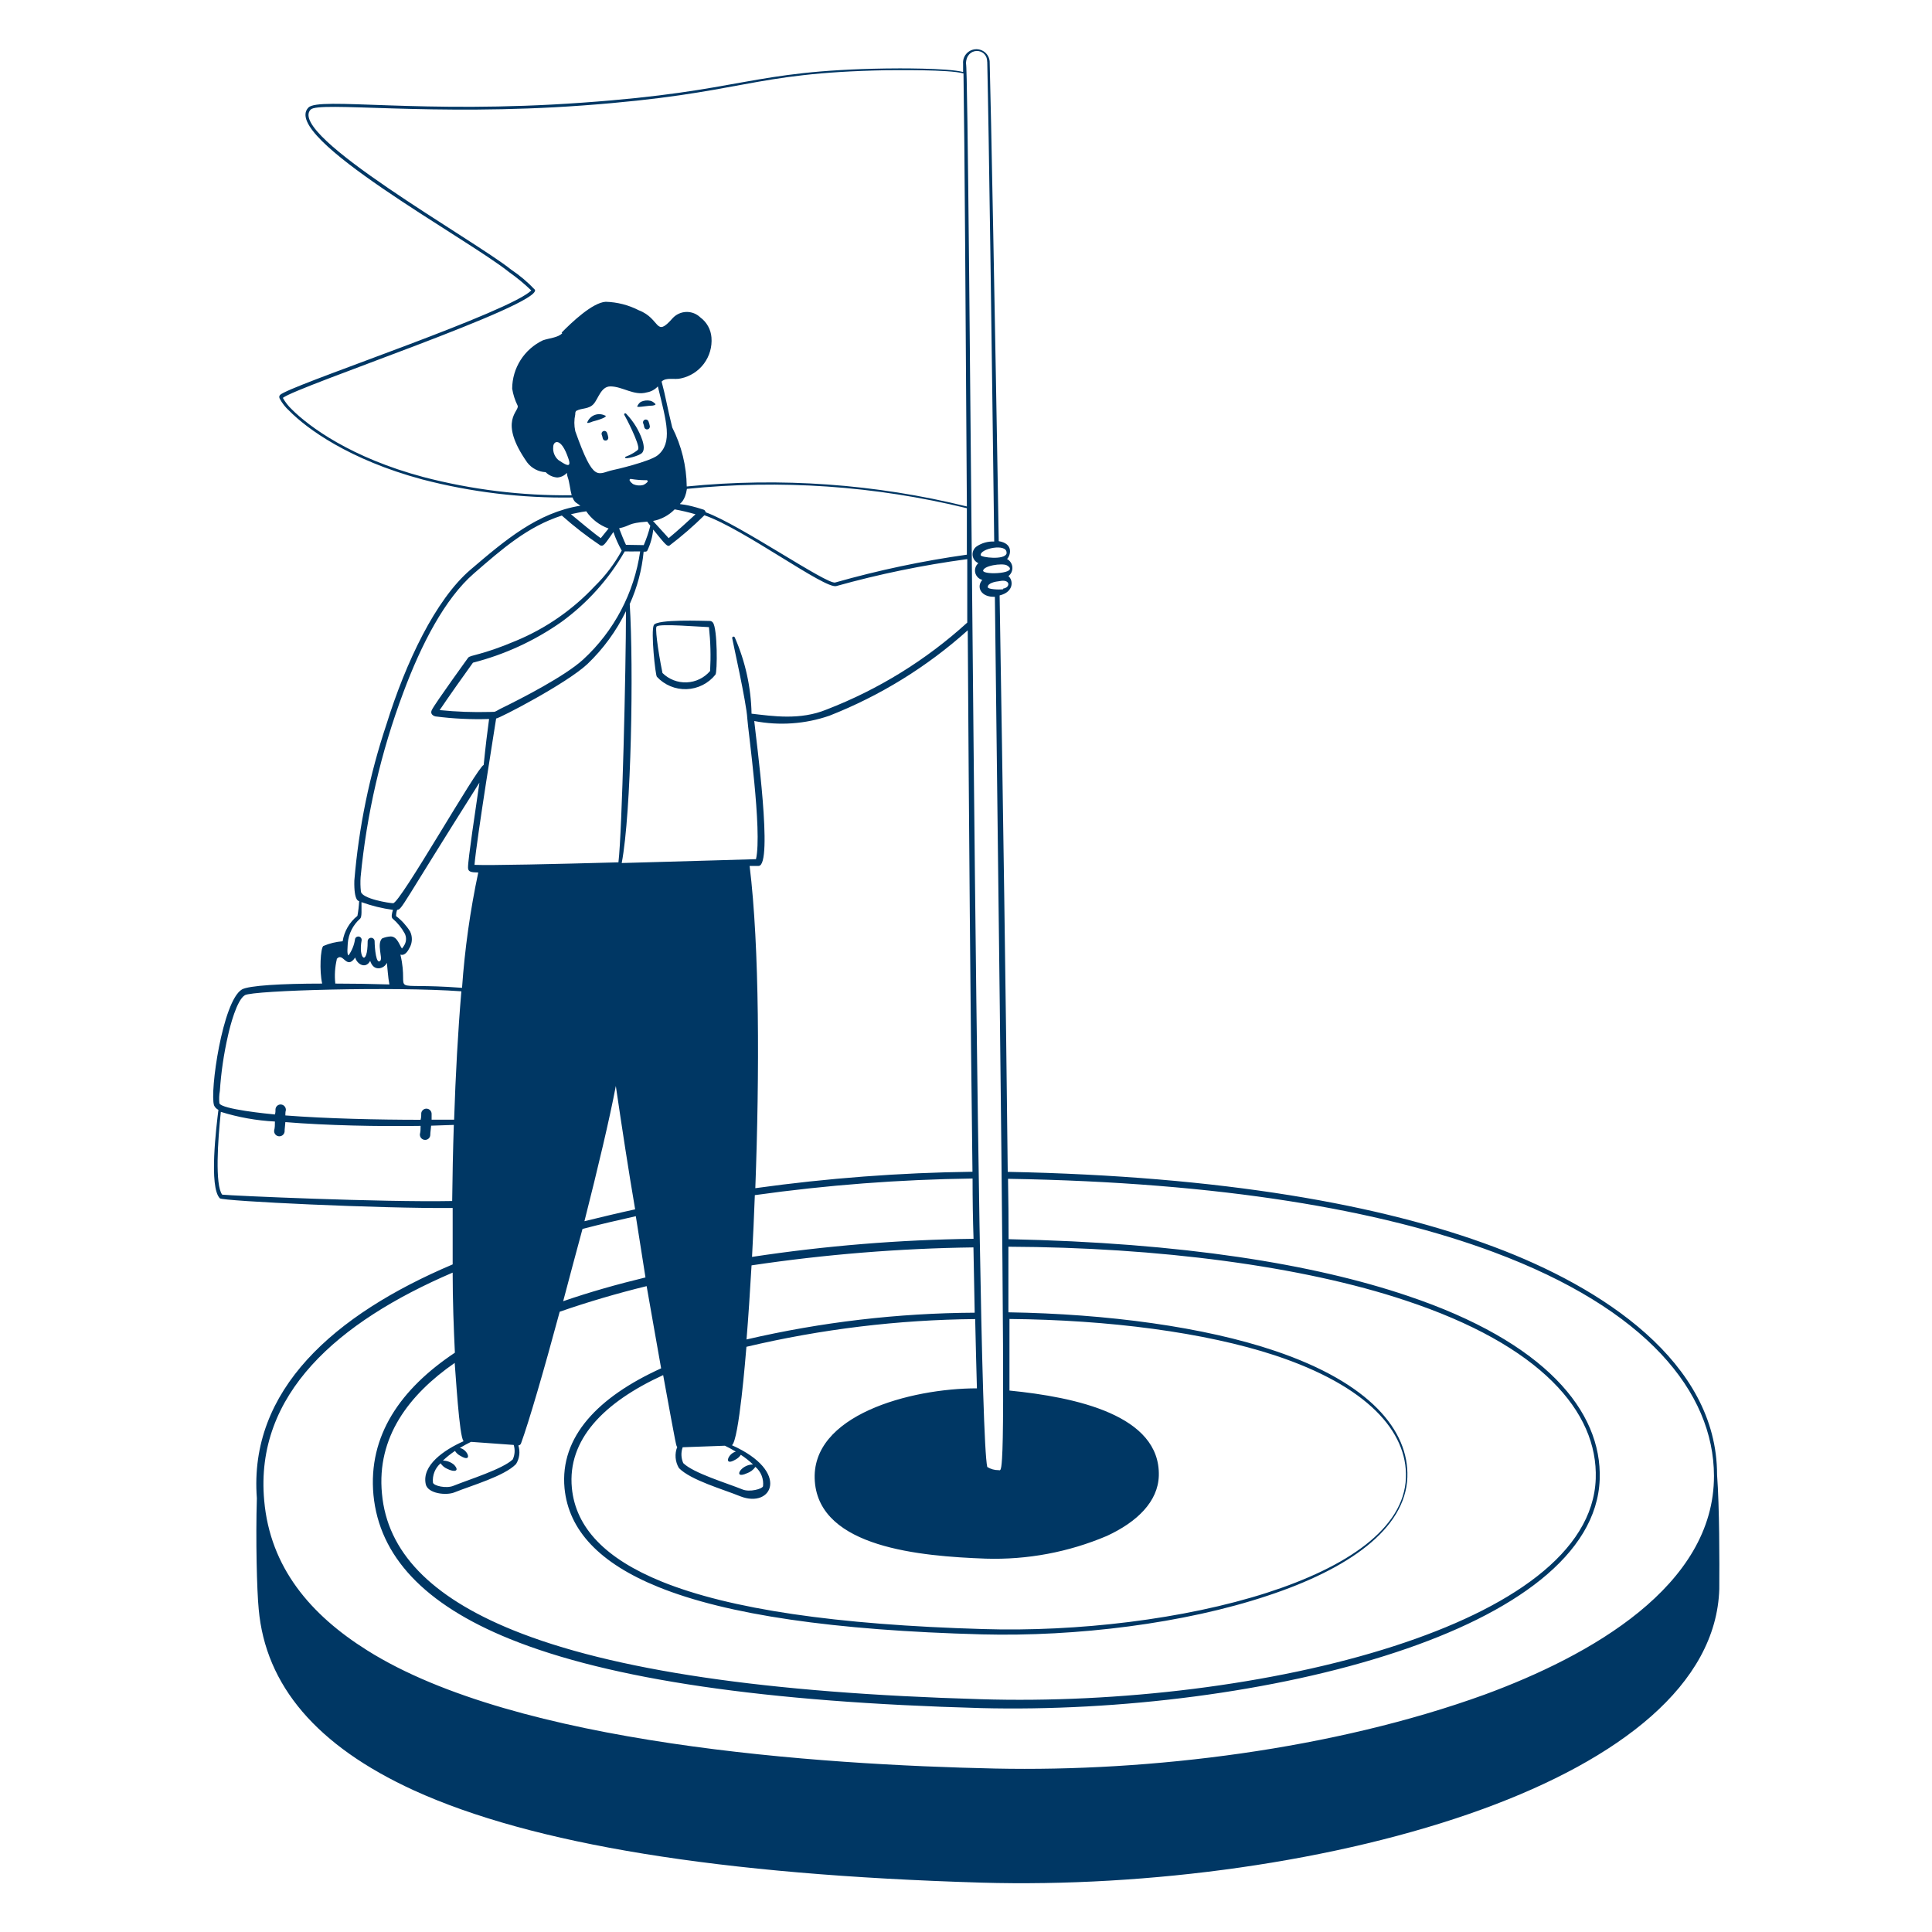 <svg width="400" height="400" viewBox="0 0 400 400" fill="none" xmlns="http://www.w3.org/2000/svg"><path d="M355.5 305.32C355.5 281.88 331.5 266.48 309.5 258.22C286.12 249.4 253.04 243.5 208.64 242.62C208.28 208.08 207.62 163.86 206.96 123.28C210.02 122.52 209.76 120.06 208.78 119.28C209.059 119.065 209.28 118.783 209.423 118.461C209.566 118.138 209.626 117.786 209.599 117.434C209.571 117.083 209.456 116.744 209.264 116.448C209.072 116.152 208.81 115.909 208.5 115.74C209.2 115.04 209.94 112.56 206.78 112.04C205.96 63.78 205.18 22.72 204.9 12.7C204.834 11.971 204.48 11.297 203.918 10.829C203.355 10.36 202.629 10.134 201.9 10.2C201.171 10.266 200.498 10.62 200.029 11.182C199.56 11.745 199.334 12.471 199.4 13.2V14.9C196.12 14.06 185.4 14.14 183.4 14.18C154.96 14.62 154.28 18.88 120.5 21.26C87.2 23.66 66 20 63.84 22.28C58 28.4 96.84 49.42 105.4 56.34C107.028 57.488 108.565 58.758 110 60.14C105.32 64.62 64.96 78.14 58.78 81.28C58.1 81.64 57.62 81.84 57.9 82.52C58.416 83.475 59.092 84.335 59.9 85.06C63.52 88.74 72.28 95.18 87.42 99.26C97.577 101.904 108.045 103.163 118.54 103C119 104.16 119.4 104.08 120.16 104.7C111.3 106.14 104.68 111.74 97.42 117.94C90.16 124.14 84 137.16 80 150C76.503 160.476 74.274 171.333 73.36 182.34C73.26 186.7 74.32 186.54 74.36 186.56C74.308 187.587 74.188 188.609 74 189.62C72.358 190.929 71.267 192.806 70.94 194.88C69.562 194.985 68.21 195.316 66.94 195.86C66.36 196.32 66.1 200.98 66.7 203.64C58.36 203.64 51.46 204.04 50.08 204.86C46.08 207.24 43.38 226.14 44.32 228.86C44.501 229.264 44.82 229.59 45.22 229.78C44.8 233.18 43.22 245.78 45.52 248.1C46.08 248.68 78.82 250.24 93.72 250.1V261.78C69.18 272.18 51.46 287.78 53.18 310.2C52.92 318.6 53.18 329.34 53.56 333.14C54.96 348.94 65.56 361.46 85.7 370.68C110.2 381.84 149.08 388.16 203.18 389.78C237.6 390.78 276.94 385.52 307.06 374.52C335.26 364.22 355.36 348.84 355.96 328.98C356 323.34 356 312 355.5 305.32ZM82.9 197.64C83.84 197.94 84.46 196.92 84.9 196.04C85.144 195.542 85.27 194.995 85.27 194.44C85.27 193.885 85.144 193.338 84.9 192.84C84.133 191.614 83.15 190.537 82 189.66C82.006 189.224 82.08 188.793 82.22 188.38C83.3 188.2 82.74 188.18 99.26 162.04C98.5 167.34 96.86 178.04 96.9 179.64C96.9 180.52 97.56 180.62 99.02 180.64C97.347 188.512 96.224 196.492 95.66 204.52C79.2 203.26 84.98 206.44 82.9 197.64ZM102.72 148.76C103.32 148.76 117.18 141.6 121.6 137.5C124.897 134.351 127.606 130.64 129.6 126.54C129.6 138.54 128.8 172.2 128.04 178.54C114.94 178.9 101.54 179.2 98.24 179.06C98.66 173.86 102.7 149 102.72 148.76ZM134 108L134.64 108.86C134.293 110.227 133.839 111.565 133.28 112.86L129.6 112.8C129.18 111.94 128.58 110.44 128.18 109.38C130.74 108.82 129.84 108.3 134 108ZM130.62 99.16C131.664 99.336 132.721 99.423 133.78 99.42C133.834 99.402 133.893 99.403 133.946 99.424C133.999 99.446 134.043 99.485 134.069 99.536C134.096 99.587 134.104 99.645 134.091 99.701C134.078 99.757 134.046 99.806 134 99.84C133.76 100.095 133.466 100.293 133.14 100.42C132.474 100.588 131.771 100.532 131.14 100.26C130.831 100.078 130.57 99.824 130.38 99.52C130.352 99.478 130.337 99.428 130.339 99.378C130.341 99.327 130.359 99.278 130.39 99.239C130.421 99.199 130.464 99.169 130.512 99.155C130.561 99.141 130.612 99.143 130.66 99.16H130.62ZM144 106.48C142.42 107.94 140.24 109.94 138.44 111.42L135.2 107.86C136.905 107.54 138.47 106.702 139.68 105.46C141.137 105.723 142.579 106.063 144 106.48ZM142.18 101.22C161.6 99.238 181.216 100.59 200.18 105.22V114.84C190.972 116.135 181.865 118.06 172.92 120.6C171.24 121.1 153.16 108.6 146.1 106.06C146.082 105.93 146.028 105.809 145.943 105.709C145.857 105.61 145.745 105.537 145.62 105.5C138 103.04 141.46 106.28 142.22 101.22H142.18ZM138.6 112.96C141.146 111.024 143.564 108.927 145.84 106.68C154 109.5 170.76 122 173.14 121.34C182.04 118.854 191.102 116.989 200.26 115.76V128.9C191.748 136.646 181.875 142.749 171.14 146.9C165.64 149.16 159.96 148.26 155.6 147.76C155.497 142.33 154.321 136.974 152.14 132C152.13 131.964 152.112 131.931 152.089 131.903C152.066 131.874 152.037 131.85 152.004 131.832C151.972 131.815 151.936 131.804 151.899 131.8C151.863 131.796 151.825 131.799 151.79 131.81C151.755 131.82 151.722 131.838 151.693 131.861C151.664 131.884 151.64 131.913 151.623 131.946C151.605 131.978 151.594 132.014 151.59 132.051C151.586 132.087 151.59 132.124 151.6 132.16C151.6 132.36 154.56 145.52 154.72 148.74C154.84 150.94 157.86 172.12 156.52 177.88C156.3 177.88 142.76 178.3 128.72 178.68C130.72 168.18 131.2 138.38 130.38 125.06C131.928 121.629 132.901 117.967 133.26 114.22C133.76 114.22 133.86 114.22 134.02 114C134.677 112.629 135.09 111.153 135.24 109.64C138 113.06 138.14 113.14 138.64 112.96H138.6ZM155.7 260.22C155.92 256.1 156.12 251.82 156.28 247.44C171.219 245.347 186.276 244.199 201.36 244C201.36 248.347 201.427 252.507 201.56 256.48C186.219 256.673 170.909 257.922 155.74 260.22H155.7ZM201.54 258.22C201.62 263.047 201.707 267.567 201.8 271.78C185.896 271.864 170.052 273.722 154.56 277.32C154.94 272.7 155.28 267.5 155.6 261.98C170.826 259.709 186.187 258.466 201.58 258.26L201.54 258.22ZM156.38 246C157.26 222.28 157.26 196 155.2 179.28H157.08C160.12 179.14 156.56 153.28 156.16 149.28C161.353 150.285 166.72 149.906 171.72 148.18C182.244 144.04 191.943 138.053 200.36 130.5C200.6 169.12 200.92 210.1 201.34 242.6C186.297 242.789 171.28 243.924 156.38 246ZM152.26 302.2C152.714 301.969 153.1 301.625 153.38 301.2C154.282 301.785 155.126 302.455 155.9 303.2C153.3 303.2 151.68 306.34 154.6 305.04C155.329 304.799 155.96 304.329 156.4 303.7C156.969 304.188 157.411 304.807 157.686 305.504C157.962 306.201 158.062 306.955 157.98 307.7C157.84 308.28 155.2 308.98 153.74 308.38C150.5 307.06 143.56 305 141.46 302.92C141.003 301.882 140.96 300.708 141.34 299.64L150.08 299.32C150.72 299.62 151.5 300.04 152.34 300.54C150.64 300.98 149.78 303.68 152.26 302.2ZM131.64 251.8C132.32 256.04 132.987 260.267 133.64 264.48C127.78 265.9 122.04 267.52 116.6 269.4C117.9 264.52 119.24 259.4 120.6 254.44C124.24 253.48 128 252.62 131.64 251.8ZM121 252.84C123.78 241.88 126.24 231.5 127.5 224.84C128.8 233.66 130.08 242.08 131.5 250.38C128 251.14 124.44 252 121 252.84ZM132.54 114.16C131.299 122.766 127.124 130.679 120.72 136.56C116.92 140.02 108.08 144.56 103.54 146.78C102.24 147.46 102.8 147.36 101.44 147.4C97.962 147.496 94.482 147.369 91.02 147.02C91.38 146.56 92.3 145.02 97.92 137.2C104.479 135.523 110.679 132.67 116.22 128.78C121.579 124.89 126.051 119.907 129.34 114.16C130.14 114.18 130.9 114.18 132.54 114.16ZM94 303.26C93.358 302.713 92.544 302.408 91.7 302.4C92.476 301.664 93.312 300.995 94.2 300.4C94.483 300.847 94.885 301.207 95.36 301.44C97.9 302.96 96.92 300.12 95.2 299.78C96 299.3 96.78 298.88 97.52 298.52L106.36 299.16C106.666 300.15 106.595 301.219 106.16 302.16C104.06 304.16 97.14 306.3 93.88 307.62C92.38 308.24 89.76 307.62 89.64 306.96C89.563 306.215 89.666 305.463 89.941 304.767C90.216 304.07 90.655 303.451 91.22 302.96C91.553 303.464 92.026 303.86 92.58 304.1C94.12 304.88 95.24 304.58 94 303.26ZM96 298.38C91.86 300.22 87.32 303.38 88.14 307.26C88.54 309.26 92.44 309.68 94.14 308.96C97.6 307.56 104.38 305.64 106.84 303.12C107.195 302.55 107.421 301.909 107.504 301.243C107.587 300.576 107.524 299.9 107.32 299.26C107.446 299.25 107.567 299.203 107.667 299.125C107.767 299.047 107.841 298.941 107.88 298.82C109.46 294.5 112.58 283.84 115.88 271.58C121.62 269.58 127.88 267.74 133.88 266.28C134.84 271.88 135.88 277.54 136.88 283.3C123.88 289.2 115.88 297.44 116.88 308.12C117.72 316.78 124.06 323.62 136.32 328.58C150.5 334.32 172.66 337.56 203.3 338.38C222.86 338.88 245.16 336.14 262.42 330.38C279.1 324.88 291 316.58 291.38 305.84C291.72 296.12 283.56 286.3 264.02 279.7C249.32 274.72 229.3 272.02 208.78 271.7V258.12C239.74 258.24 269.64 262.12 290.96 269.24C318.96 278.5 330.86 292.28 330.38 306.16C329.84 321.5 312.5 333.1 288.64 340.8C263.6 348.9 231.3 352.68 203 351.8C158.7 350.52 126.66 345.8 106.16 337.48C89.18 330.58 80.16 321.26 79.08 309.24C77.96 297.58 84.62 288.78 94.14 282.18C94.28 283.38 95.08 297.82 96 298.38ZM229.16 318C235.44 315.1 239.76 310.88 239.92 305.54C240.26 292.98 222.7 289.26 209 287.9V273.08C229.46 273.26 249.4 275.82 263.98 280.62C283.18 286.98 291.42 296.44 291.08 305.96C290.7 316.5 278.8 324.44 262.38 329.74C245.18 335.28 222.98 337.88 203.54 337.28C173.12 336.4 151.1 333.16 137.02 327.46C125.36 322.72 119.2 316.32 118.4 308.08C117.44 298.08 124.96 290.36 137.3 284.7C140.16 300.4 140 299.36 140.22 299.56C139.936 300.267 139.82 301.03 139.879 301.79C139.938 302.549 140.171 303.285 140.56 303.94C143 306.46 149.78 308.36 153.24 309.78C159.88 312.42 163.72 304.66 151.54 299.22C153 298.16 154.38 280.64 154.54 278.84C170.064 275.173 185.949 273.247 201.9 273.1C202.02 278.48 202.14 283.3 202.26 287.44C188.54 287.44 167.68 292.98 168.7 306.7C169.72 320.42 190.54 322.2 204.08 322.7C212.682 322.967 221.239 321.364 229.16 318ZM207.7 122C206.72 122.12 204.56 122 204.52 121.6C204.4 120.74 206.06 120.4 206.92 120.32C209.22 119.82 209.24 121.64 207.7 121.86V122ZM203.54 118.3C203.36 117.1 207.54 116.54 208.44 117.04C211.36 118.72 203.68 119.14 203.54 118.16V118.3ZM208.4 114.6C207.98 116.02 203.1 115.4 203.04 114.96C202.84 113.58 208.48 112.4 208.4 114.46V114.6ZM204.4 12.86C204.74 27.66 205.3 69.64 205.84 112.12C204.557 112.057 203.289 112.408 202.22 113.12C201.927 113.323 201.693 113.6 201.543 113.924C201.392 114.247 201.332 114.605 201.366 114.96C201.401 115.315 201.53 115.654 201.74 115.943C201.95 116.231 202.233 116.458 202.56 116.6C202.281 116.839 202.073 117.15 201.96 117.499C201.846 117.849 201.831 118.223 201.915 118.58C202 118.937 202.181 119.265 202.44 119.526C202.698 119.787 203.023 119.972 203.38 120.06C202.08 121.5 203.06 123.68 205.98 123.56C207.66 260.9 207.98 294.04 207.46 301.96C207.28 304.96 207.02 304.34 206.72 304.38C205.9 304.385 205.095 304.156 204.4 303.72C202 293.06 200.72 13.2 200 13.2C200 9.7 204.32 9.8 204.38 12.72L204.4 12.86ZM116.4 69C115.52 69.92 113.7 70 112.4 70.46C110.506 71.359 108.905 72.775 107.78 74.544C106.655 76.313 106.052 78.364 106.04 80.46C106.236 81.676 106.614 82.856 107.16 83.96C107.7 85.14 102.98 86.96 109.16 95.76C109.614 96.35 110.191 96.835 110.85 97.18C111.51 97.525 112.236 97.723 112.98 97.76C113.618 98.409 114.472 98.801 115.38 98.86C116.146 98.811 116.863 98.467 117.38 97.9C117.375 98.207 117.429 98.513 117.54 98.8C117.92 99.82 118.02 101.34 118.36 102.54C107.997 102.653 97.666 101.382 87.64 98.76C72.68 94.76 64 88.34 60.42 84.76C59.683 84.065 59.056 83.263 58.56 82.38C61.48 80 112 63.18 110.76 60C109.278 58.423 107.62 57.021 105.82 55.82C98.42 49.82 59.36 27.98 64.3 22.7C66 20.9 89.36 24.12 120.62 21.84C154.46 19.36 154.86 15.08 183.48 14.54C185.48 14.54 196.46 14.36 199.48 15.2C199.72 30.22 199.92 64.72 200.18 104.86C181.223 100.189 161.608 98.789 142.18 100.72C142.131 96.47 141.104 92.289 139.18 88.5C138.14 84.34 137.8 82.02 136.98 79C137.94 78.04 139.66 78.68 140.98 78.34C142.885 77.938 144.578 76.854 145.741 75.293C146.905 73.732 147.459 71.8 147.3 69.86C147.237 69.045 146.999 68.253 146.602 67.539C146.205 66.824 145.659 66.204 145 65.72C144.617 65.346 144.162 65.053 143.663 64.858C143.164 64.663 142.631 64.571 142.096 64.585C141.561 64.6 141.034 64.723 140.547 64.945C140.06 65.167 139.622 65.485 139.26 65.88C135.6 70.06 136.82 65.98 132.26 64.24C130.134 63.148 127.789 62.547 125.4 62.48C122.66 62.64 118.32 66.78 116.28 68.86L116.4 69ZM115.6 95.24C115.219 94.904 114.924 94.482 114.739 94.009C114.555 93.535 114.487 93.025 114.54 92.52C114.54 91.3 116.16 90.36 117.7 95C118.46 97.24 116.76 96 115.6 95.24ZM119.1 89.24C118.851 88.107 118.851 86.933 119.1 85.8C119.1 85.54 119.1 85.12 119.4 85.02C120.44 84.46 121.92 84.74 122.9 83.64C123.88 82.54 124.42 80 126.38 80C128.88 80 131.28 82 133.92 81.24C134.797 81.091 135.599 80.655 136.2 80C138 87.4 139.3 91.64 136.2 94.24C134.56 95.58 127.12 97.3 126.9 97.32C123.7 98 123 100.24 119.1 89.26V89.24ZM121.36 105.84C122.487 107.496 124.112 108.75 126 109.42C125.16 110.46 124.48 111.32 124.38 111.42C123.28 110.68 119.48 107.54 118.2 106.46C119.06 106.3 120.16 106 121.36 105.86V105.84ZM74.66 181.6C75.911 168.548 78.877 155.717 83.48 143.44C87.24 133.32 92.14 123.92 98.1 118.74C104.06 113.56 109.28 109 116.32 106.74C118.842 108.987 121.515 111.058 124.32 112.94C124.96 113.16 125.24 112.66 127 110.14C127.453 111.477 128.029 112.769 128.72 114C127.234 116.716 125.354 119.196 123.14 121.36C118.562 126.254 112.991 130.114 106.8 132.68C99.62 135.72 97.36 135.58 96.92 136.18C97.36 135.58 90.12 145.54 89.4 147C89.1 147.64 89.4 148.1 90.12 148.32C93.813 148.801 97.538 148.981 101.26 148.86C100.9 151.48 100.54 154.38 100.14 158.38C98.86 158.72 82.78 187.16 81.38 187C80.7 187 74.92 186.1 74.72 184.58C74.612 183.59 74.592 182.593 74.66 181.6ZM72 195.32C72.156 193.335 73.082 191.491 74.58 190.18C74.96 189.78 74.82 188.34 74.84 186.78C76.95 187.543 79.136 188.08 81.36 188.38C81.14 189.08 80.96 189.84 81.26 190.16C82.289 191.037 83.15 192.094 83.8 193.28C83.973 193.628 84.063 194.011 84.063 194.4C84.063 194.789 83.973 195.172 83.8 195.52C83.642 195.829 83.447 196.118 83.22 196.38C82.72 195.76 82.28 193.9 80.9 193.88C80.279 193.909 79.669 194.051 79.1 194.3C77.98 195.42 79.24 198.3 78.76 198.88C77.88 199.88 77.58 196.34 77.56 194.88C77.56 194.689 77.484 194.506 77.349 194.371C77.214 194.236 77.031 194.16 76.84 194.16C76.649 194.16 76.466 194.236 76.331 194.371C76.196 194.506 76.12 194.689 76.12 194.88C76.12 200.26 74.12 198.5 74.88 194.64C74.893 194.47 74.843 194.302 74.741 194.166C74.638 194.03 74.49 193.936 74.323 193.902C74.156 193.868 73.983 193.895 73.835 193.979C73.687 194.064 73.575 194.199 73.52 194.36C73.353 195.6 72.886 196.781 72.16 197.8C71.76 197.62 72 195.82 72 195.32ZM69.68 198.58C71.04 196.9 71.68 200.98 73.54 198.24C73.9 199.62 75.7 200.7 76.64 198.94C76.94 199.84 77.46 200.5 78.42 200.48C78.776 200.457 79.12 200.339 79.415 200.139C79.711 199.939 79.947 199.663 80.1 199.34C80.24 200.5 80.32 202.28 80.62 203.82C76.92 203.7 73.08 203.64 69.42 203.64C69.235 201.947 69.344 200.236 69.74 198.58H69.68ZM45.52 225.86C45.775 222.008 46.336 218.182 47.2 214.42C47.64 212.42 49.02 207.04 50.7 206.04C52.38 205.04 81.56 204.22 95.52 205.24C94.82 213.48 94.32 222.58 94.02 231.82H89.36V230.68C89.376 230.406 89.287 230.136 89.111 229.925C88.935 229.714 88.685 229.578 88.412 229.545C88.139 229.512 87.864 229.584 87.643 229.747C87.421 229.909 87.27 230.15 87.22 230.42C87.22 230.88 87.22 231.36 87.08 231.84C78.34 231.84 67.58 231.6 59.08 230.94C59.08 230.58 59.08 230.22 59.18 229.88C59.209 229.597 59.127 229.314 58.952 229.091C58.776 228.867 58.521 228.72 58.24 228.68C58.099 228.66 57.956 228.669 57.818 228.706C57.681 228.743 57.553 228.808 57.441 228.895C57.329 228.983 57.236 229.092 57.167 229.217C57.098 229.341 57.055 229.478 57.04 229.62C57.04 230 57.04 230.38 56.92 230.74C55.6 230.62 45.84 229.66 45.42 228.42C45.333 227.566 45.366 226.704 45.52 225.86ZM46 247.34C44.48 245.34 45.1 236.04 45.72 230.2C49.355 231.333 53.118 232.005 56.92 232.2C56.92 232.84 56.92 233.46 56.76 234.06C56.743 234.212 56.758 234.365 56.805 234.51C56.852 234.655 56.928 234.789 57.031 234.902C57.133 235.016 57.258 235.106 57.397 235.168C57.536 235.23 57.688 235.261 57.84 235.26C58.103 235.258 58.356 235.162 58.554 234.99C58.752 234.817 58.882 234.58 58.92 234.32C58.92 233.68 59.04 233.04 59.08 232.32C67.6 233.02 78.28 233.24 87.08 233.1C87.08 233.68 87.08 234.26 86.94 234.78C86.92 234.933 86.933 235.089 86.978 235.236C87.023 235.384 87.1 235.52 87.202 235.636C87.305 235.751 87.43 235.844 87.572 235.907C87.713 235.969 87.866 236.001 88.02 236C88.281 236.002 88.534 235.907 88.73 235.733C88.926 235.56 89.05 235.32 89.08 235.06C89.08 234.4 89.22 233.74 89.26 233.06L93.96 232.9C93.78 238.16 93.68 243.46 93.62 248.66C79.12 248.94 48 247.56 46 247.34ZM307.4 350.84C276.06 362.2 238.22 366.84 206.04 366.16C169.52 365.38 106.94 361.16 76.04 341.7C64.26 334.32 55.92 324.5 54.7 310.66C52.7 288.66 69.94 273.68 93.72 263.48C93.72 269.48 93.94 275.08 94.18 280.06C82.92 287.56 76.18 297.24 77.32 309.52C78.54 322.14 87.76 332.12 105.58 339.34C126.22 347.7 158.5 352.42 203.08 353.64C231.56 354.36 264.04 350.36 289.08 342.06C313.34 334.06 330.64 321.92 331.2 306.28C331.7 292.14 319.84 277.82 291.4 268.28C272 261.72 244.88 257.3 208.82 256.56C208.82 252.56 208.78 248.393 208.7 244.06C252.92 244.78 285.88 250.54 309.2 259.22C340.88 271.02 354.8 288.2 354.86 305.54C354.92 328.4 329.2 342.82 307.4 350.84Z" fill="#003764" /><path d="M136 140.12C136.782 140.965 137.738 141.631 138.801 142.073C139.864 142.515 141.01 142.722 142.161 142.68C143.312 142.638 144.44 142.349 145.468 141.831C146.497 141.313 147.401 140.579 148.12 139.68C148.54 139.2 148.56 130.1 147.6 128.9C147.519 128.787 147.41 128.696 147.284 128.637C147.158 128.577 147.019 128.551 146.88 128.56C145.76 128.56 136 128.14 135.36 129.42C134.72 130.7 135.68 139.78 136 140.12ZM136 129.7C136.4 129.06 145.2 129.8 146.78 129.84C147.111 132.855 147.192 135.892 147.02 138.92C146.419 139.624 145.679 140.197 144.846 140.602C144.014 141.008 143.107 141.237 142.181 141.277C141.256 141.316 140.333 141.165 139.469 140.831C138.605 140.498 137.819 139.99 137.16 139.34C136.12 134.22 135.56 129.52 136 129.7ZM125.18 86C124.865 85.852 124.524 85.767 124.176 85.751C123.828 85.736 123.481 85.789 123.154 85.908C122.827 86.026 122.526 86.209 122.27 86.445C122.013 86.68 121.806 86.964 121.66 87.28C121.28 87.78 122.14 87.52 122.68 87.28C123.74 87.02 126.2 86.24 125.18 86ZM132.14 92.98C132.14 93.18 131.32 93.68 131.12 93.8C129.62 94.68 129.38 94.44 129.44 94.78C129.5 95.12 132.24 94.4 132.88 93.82C134.02 92.74 132.46 89.62 131.66 88.28C131.088 87.344 130.418 86.472 129.66 85.68C129.46 85.42 129.08 85.68 129.28 85.94C129.48 86.2 132.48 92 132.14 92.98ZM124.58 90C124.678 90.252 124.752 90.513 124.8 90.78C124.835 90.923 124.923 91.047 125.046 91.127C125.169 91.208 125.319 91.239 125.464 91.213C125.608 91.188 125.738 91.108 125.827 90.99C125.915 90.873 125.956 90.726 125.94 90.58C125.888 90.245 125.801 89.916 125.68 89.6C125.627 89.454 125.518 89.335 125.377 89.27C125.237 89.204 125.076 89.197 124.93 89.25C124.784 89.303 124.665 89.412 124.6 89.552C124.534 89.693 124.527 89.854 124.58 90ZM134.76 84C135.32 84 136.04 83.8 135.56 83.52C135.319 83.266 135.016 83.08 134.68 82.98C134.007 82.829 133.304 82.906 132.68 83.2C132.386 83.401 132.151 83.677 132 84C131.44 84.54 133.86 84 134.76 84ZM134.26 87.24C134.207 87.094 134.098 86.975 133.957 86.91C133.817 86.844 133.656 86.837 133.51 86.89C133.364 86.943 133.245 87.052 133.18 87.192C133.114 87.333 133.107 87.494 133.16 87.64C133.268 87.889 133.342 88.151 133.38 88.42C133.407 88.574 133.493 88.711 133.621 88.801C133.748 88.891 133.906 88.926 134.06 88.9C134.214 88.873 134.351 88.787 134.441 88.659C134.531 88.532 134.567 88.374 134.54 88.22C134.481 87.884 134.387 87.556 134.26 87.24Z" fill="#003764" /></svg>